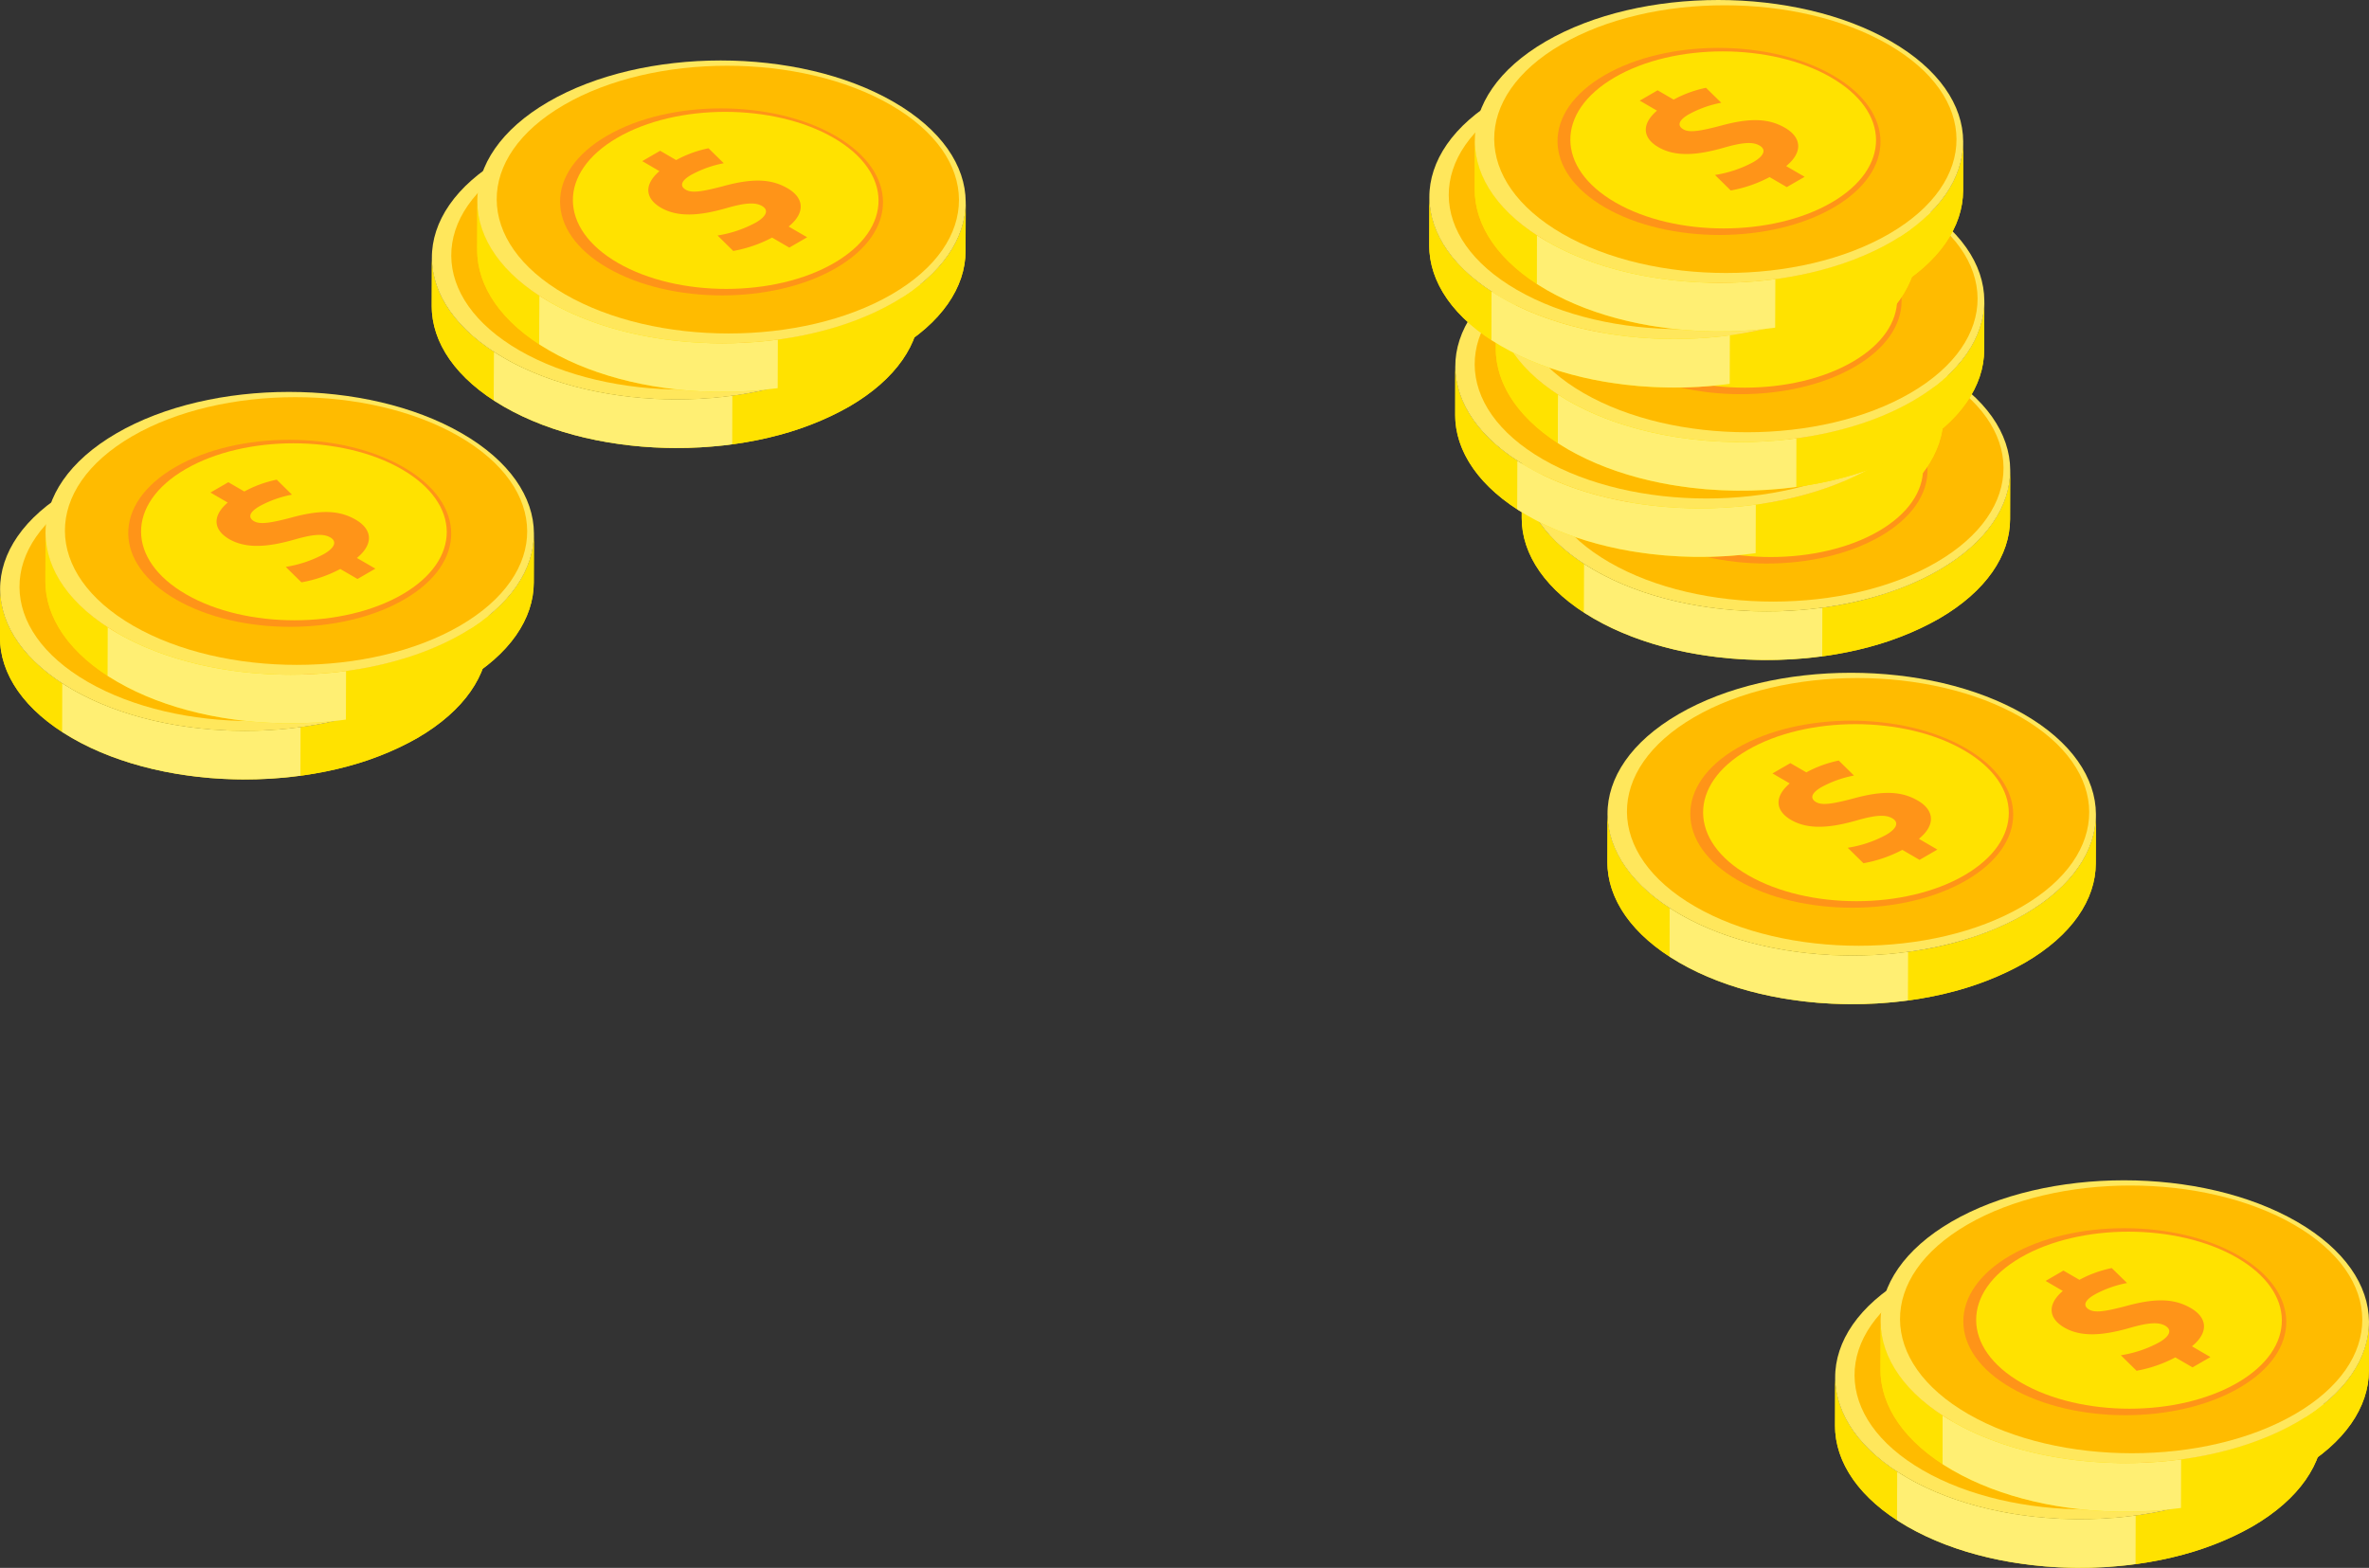 <?xml version="1.0" encoding="UTF-8"?> <svg xmlns="http://www.w3.org/2000/svg" xmlns:xlink="http://www.w3.org/1999/xlink" viewBox="0 0 261.316 172.976"><rect x="0" y="0" width="261.316" height="172.976" fill="#333333" stroke="none"/> <defs> <style> .cls-1 { fill: #ffe200; } .cls-2 { isolation: isolate; } .cls-3 { clip-path: url(#clip-path); } .cls-4 { fill: #ffef73; } .cls-5 { fill: #ffe75c; } .cls-6 { fill: #fb0; } .cls-7 { fill: #ff9418; } .cls-8 { clip-path: url(#clip-path-2); } .cls-9 { clip-path: url(#clip-path-3); } .cls-10 { clip-path: url(#clip-path-4); } .cls-11 { clip-path: url(#clip-path-5); } .cls-12 { clip-path: url(#clip-path-6); } .cls-13 { clip-path: url(#clip-path-7); } .cls-14 { clip-path: url(#clip-path-8); } .cls-15 { clip-path: url(#clip-path-9); } .cls-16 { clip-path: url(#clip-path-10); } .cls-17 { clip-path: url(#clip-path-11); } .cls-18 { clip-path: url(#clip-path-12); } </style> <clipPath id="clip-path" transform="translate(0)"> <path class="cls-1" d="M221.738,51.931l-.013,5.354c-.01,3.975-2.62,7.938-7.828,10.963-10.474,6.093-27.532,6.099-38.091,0-5.312-3.066-7.964-7.093-7.951-11.111l.01-5.36c-.006,4.02,2.646,8.048,7.955,11.112,10.562,6.095,27.613,6.089,38.094,0C219.122,59.86,221.732,55.899,221.738,51.931Z"></path> </clipPath> <clipPath id="clip-path-2" transform="translate(0)"> <path class="cls-1" d="M214.399,40.554l-.016,5.359c-.01,3.968-2.62,7.932-7.828,10.957-10.475,6.092-27.532,6.099-38.094,0-5.309-3.064-7.961-7.087-7.945-11.105l.01-5.363c-.01,4.019,2.64,8.048,7.951,11.108,10.564,6.105,27.617,6.092,38.094,0C211.779,48.489,214.39,44.524,214.399,40.554Z"></path> </clipPath> <clipPath id="clip-path-3" transform="translate(0)"> <path class="cls-1" d="M218.885,33.248l-.016,5.356c-.01,3.968-2.623,7.929-7.831,10.957-10.48,6.092-27.532,6.102-38.098.003-5.308-3.063-7.954-7.093-7.944-11.115l.017-5.354c-.014,4.019,2.64,8.048,7.941,11.105,10.565,6.102,27.619,6.092,38.1,0C216.262,41.175,218.869,37.218,218.885,33.248Z"></path> </clipPath> <clipPath id="clip-path-4" transform="translate(0)"> <path class="cls-1" d="M211.54,21.873,211.526,27.23c-.013,3.967-2.623,7.935-7.827,10.96-10.484,6.088-27.539,6.095-38.098,0-5.308-3.067-7.957-7.09-7.947-11.112l.013-5.36c-.01,4.023,2.646,8.048,7.947,11.112,10.561,6.099,27.614,6.092,38.101,0C208.923,29.801,211.53,25.84,211.54,21.873Z"></path> </clipPath> <clipPath id="clip-path-5" transform="translate(0)"> <path class="cls-1" d="M216.554,15.677l-.01,5.363c-.017,3.968-2.624,7.929-7.835,10.953-10.48,6.089-27.532,6.099-38.097,0-5.306-3.067-7.958-7.093-7.941-11.108l.013-5.36c-.013,4.02,2.637,8.045,7.948,11.112,10.562,6.095,27.613,6.089,38.09,0C213.937,23.609,216.544,19.645,216.554,15.677Z"></path> </clipPath> <clipPath id="clip-path-6" transform="translate(0)"> <path class="cls-1" d="M256.306,152.088l-.017,5.357c-.017,3.967-2.62,7.932-7.831,10.96-10.48,6.089-27.532,6.098-38.094,0-5.309-3.064-7.958-7.093-7.948-11.112l.017-5.357c-.017,4.017,2.636,8.046,7.947,11.109,10.565,6.099,27.617,6.085,38.091,0C253.682,160.02,256.289,156.059,256.306,152.088Z"></path> </clipPath> <clipPath id="clip-path-7" transform="translate(0)"> <path class="cls-1" d="M261.313,145.893l-.01,5.356c-.013,3.968-2.623,7.932-7.831,10.96-10.475,6.089-27.532,6.096-38.091,0-5.311-3.066-7.964-7.089-7.951-11.111l.017-5.36c-.014,4.023,2.64,8.048,7.947,11.108,10.562,6.102,27.613,6.096,38.098,0C258.695,153.822,261.306,149.861,261.313,145.893Z"></path> </clipPath> <clipPath id="clip-path-8" transform="translate(0)"> <path class="cls-1" d="M231.195,89.902l-.016,5.36c-.01,3.968-2.617,7.929-7.825,10.953-10.483,6.096-27.539,6.102-38.097,0-5.309-3.063-7.961-7.09-7.951-11.108l.016-5.36c-.009,4.019,2.64,8.045,7.948,11.112,10.565,6.099,27.616,6.089,38.097,0C228.579,97.833,231.186,93.873,231.195,89.902Z"></path> </clipPath> <clipPath id="clip-path-9" transform="translate(0)"> <path class="cls-1" d="M53.882,65.107l-.013,5.363c-.016,3.967-2.627,7.928-7.831,10.953-10.477,6.089-27.532,6.099-38.097,0C2.633,78.359-.019,74.333 0,70.314l.01-5.359c-.01,4.022,2.636,8.045,7.947,11.111,10.564,6.099,27.616,6.089,38.098,0C51.259,73.041,53.872,69.074,53.882,65.107Z"></path> </clipPath> <clipPath id="clip-path-10" transform="translate(0)"> <path class="cls-1" d="M58.896,58.914,58.88,64.271c-.007,3.968-2.62,7.929-7.825,10.956-10.483,6.093-27.535,6.103-38.097,0-5.309-3.061-7.961-7.089-7.951-11.108l.017-5.356c-.007,4.016,2.64,8.041,7.947,11.108,10.561,6.099,27.616,6.089,38.097,0C56.276,66.842,58.89,62.884,58.896,58.914Z"></path> </clipPath> <clipPath id="clip-path-11" transform="translate(0)"> <path class="cls-1" d="M101.514,28.544l-.019,5.357c-.013,3.971-2.62,7.932-7.831,10.959-10.474,6.089-27.525,6.096-38.09,0-5.312-3.066-7.961-7.089-7.951-11.111l.016-5.354c-.013,4.016,2.64,8.041,7.951,11.105,10.559,6.099,27.617,6.092,38.094,0C98.888,36.476,101.498,32.512,101.514,28.544Z"></path> </clipPath> <clipPath id="clip-path-12" transform="translate(0)"> <path class="cls-1" d="M106.525,22.349l-.017,5.359c-.01,3.968-2.62,7.929-7.824,10.957-10.48,6.089-27.536,6.096-38.098,0-5.308-3.063-7.96-7.093-7.95-11.112l.019-5.356c-.013,4.022,2.64,8.045,7.945,11.112,10.562,6.095,27.613,6.089,38.1,0C103.904,30.281,106.515,26.32,106.525,22.349Z"></path> </clipPath> </defs> <g id="Слой_2" data-name="Слой 2"> <g id="Layer_1" data-name="Layer 1"> <g> <g> <g> <g class="cls-2"> <g> <path class="cls-1" d="M221.738,51.931l-.013,5.354c-.01,3.975-2.62,7.938-7.828,10.963-10.474,6.093-27.532,6.099-38.091,0-5.312-3.066-7.964-7.093-7.951-11.111l.01-5.36c-.006,4.02,2.646,8.048,7.955,11.112,10.562,6.095,27.613,6.089,38.094,0C219.122,59.86,221.732,55.899,221.738,51.931Z" transform="translate(0)"></path> <g class="cls-3"> <g class="cls-2"> <path class="cls-1" d="M221.738,51.931l-.013,5.354c-.01,3.975-2.62,7.938-7.828,10.963a35.188,35.188,0,0,1-12.896,4.162l.017-5.356a35.437,35.437,0,0,0,12.896-4.165c5.208-3.028,7.818-6.989,7.824-10.957Z" transform="translate(0)"></path> <path class="cls-4" d="M201.018,67.053l-.017,5.356c-8.754,1.179-18.344-.207-25.194-4.162-.389-.227-.761-.45-1.117-.683l.017-5.36c.352.233.729.46,1.114.684,6.856,3.961,16.442,5.344,25.197,4.165Z" transform="translate(0)"></path> <path class="cls-1" d="M174.706,62.205l-.017,5.36c-4.566-2.964-6.847-6.698-6.834-10.429l.01-5.36c-.006,3.731,2.274,7.465,6.841,10.429Z" transform="translate(0)"></path> </g> </g> </g> <path class="cls-5" d="M213.787,40.823c10.566,6.095,10.604,15.974.127,22.065-10.48,6.089-27.532,6.095-38.094,0-10.549-6.092-10.604-15.977-.127-22.065C186.171,34.731,203.239,34.731,213.787,40.823Z" transform="translate(0)"></path> <path class="cls-6" d="M213.474,41.16c9.998,5.768,10.036,15.118.116,20.883-9.917,5.769-26.062,5.774-36.06,0-9.985-5.765-10.034-15.121-.12-20.883C187.334,35.391,203.488,35.391,213.474,41.16Z" transform="translate(0)"></path> <path class="cls-7" d="M207.358,44.56c6.986,4.032,7.016,10.564.081,14.594-6.928,4.02-18.205,4.032-25.191,0-6.974-4.029-7.009-10.564-.084-14.594C189.099,40.531,200.383,40.531,207.358,44.56Z" transform="translate(0)"></path> <path class="cls-1" d="M207.151,44.784c6.61,3.815,6.636,9.994.078,13.813-6.562,3.81-17.237,3.815-23.844,0-6.604-3.818-6.64-10.001-.081-13.813C189.866,40.968,200.551,40.968,207.151,44.784Z" transform="translate(0)"></path> </g> <path class="cls-7" d="M186.065,47.358l1.897,1.102c-1.73,1.49-1.594,3.016.158,4.032,1.943,1.124,4.421.861,7.284.039,1.988-.57,3.112-.664,3.87-.221.801.463.464,1.166-.689,1.833a13.14,13.14,0,0,1-4.217,1.416l1.736,1.71a14.599,14.599,0,0,0,4.278-1.478l1.898,1.104,1.973-1.137-2.037-1.186c1.91-1.563,1.658-3.187-.12-4.217-1.798-1.049-3.86-1.127-7.103-.236-2.348.619-3.472.781-4.129.398-.558-.323-.703-.896.611-1.654a12.191,12.191,0,0,1,3.582-1.276L193.37,45.94a12.796,12.796,0,0,0-3.565,1.299l-1.765-1.023Z" transform="translate(0)"></path> </g> <g> <g class="cls-2"> <g> <path class="cls-1" d="M214.399,40.554l-.016,5.359c-.01,3.968-2.62,7.932-7.828,10.957-10.475,6.092-27.532,6.099-38.094,0-5.309-3.064-7.961-7.087-7.945-11.105l.01-5.363c-.01,4.019,2.64,8.048,7.951,11.108,10.564,6.105,27.617,6.092,38.094,0C211.779,48.489,214.39,44.524,214.399,40.554Z" transform="translate(0)"></path> <g class="cls-8"> <g class="cls-2"> <path class="cls-1" d="M214.399,40.554l-.016,5.359c-.01,3.968-2.62,7.932-7.828,10.957a35.19,35.19,0,0,1-12.896,4.165l.016-5.357a35.284,35.284,0,0,0,12.897-4.168c5.208-3.021,7.818-6.986,7.828-10.956Z" transform="translate(0)"></path> <path class="cls-4" d="M193.675,55.678l-.016,5.357c-8.755,1.179-18.348-.208-25.197-4.165-.383-.217-.758-.447-1.111-.677l.01-5.36c.359.23.729.457,1.117.677,6.854,3.961,16.443,5.348,25.197,4.168Z" transform="translate(0)"></path> <path class="cls-1" d="M167.361,50.833l-.01,5.36c-4.566-2.971-6.85-6.704-6.834-10.429l.01-5.363c-.01,3.731,2.268,7.462,6.834,10.432Z" transform="translate(0)"></path> </g> </g> </g> <path class="cls-5" d="M206.448,29.445c10.561,6.099,10.603,15.979.123,22.065-10.477,6.092-27.529,6.105-38.094,0-10.548-6.086-10.607-15.974-.129-22.065C178.832,23.356,195.9,23.356,206.448,29.445Z" transform="translate(0)"></path> <path class="cls-6" d="M206.128,29.782c10.004,5.771,10.04,15.122.12,20.89-9.914,5.762-26.06,5.771-36.057,0-9.985-5.765-10.037-15.125-.117-20.89C179.988,24.023,196.143,24.023,206.128,29.782Z" transform="translate(0)"></path> <path class="cls-7" d="M200.017,33.186c6.985,4.032,7.012,10.564.081,14.59-6.925,4.029-18.202,4.032-25.185,0-6.982-4.025-7.012-10.564-.088-14.59C181.757,29.157,193.04,29.157,200.017,33.186Z" transform="translate(0)"></path> <path class="cls-1" d="M199.806,33.406c6.617,3.818,6.64,10.005.081,13.813-6.564,3.809-17.239,3.818-23.847,0-6.601-3.809-6.64-9.998-.074-13.813C182.524,29.597,193.205,29.597,199.806,33.406Z" transform="translate(0)"></path> </g> <path class="cls-7" d="M178.725,35.984l1.899,1.102c-1.732,1.489-1.6,3.012.158,4.032,1.943,1.127,4.418.861,7.281.035,1.985-.564,3.115-.657,3.87-.217.797.463.463,1.172-.693,1.833a12.946,12.946,0,0,1-4.213,1.415l1.732,1.707a14.702,14.702,0,0,0,4.281-1.474l1.904,1.104,1.966-1.137-2.033-1.186c1.907-1.564,1.654-3.181-.123-4.214-1.801-1.052-3.861-1.133-7.1-.242-2.352.621-3.479.783-4.13.401-.559-.324-.702-.893.607-1.652a12.125,12.125,0,0,1,3.585-1.275l-1.684-1.652a12.892,12.892,0,0,0-3.572,1.299l-1.765-1.02Z" transform="translate(0)"></path> </g> </g> <g> <g class="cls-2"> <g> <path class="cls-1" d="M218.885,33.248l-.016,5.356c-.01,3.968-2.623,7.929-7.831,10.957-10.48,6.092-27.532,6.102-38.098.003-5.308-3.063-7.954-7.093-7.944-11.115l.017-5.354c-.014,4.019,2.64,8.048,7.941,11.105,10.565,6.102,27.619,6.092,38.1,0C216.262,41.175,218.869,37.218,218.885,33.248Z" transform="translate(0)"></path> <g class="cls-9"> <g class="cls-2"> <path class="cls-1" d="M218.885,33.248l-.016,5.356c-.01,3.968-2.623,7.929-7.831,10.957a35.138,35.138,0,0,1-12.893,4.165l.01-5.36a35.18,35.18,0,0,0,12.899-4.165c5.208-3.025,7.816-6.982,7.831-10.953Z" transform="translate(0)"></path> <path class="cls-4" d="M198.154,48.366l-.01,5.36c-8.754,1.182-18.348-.204-25.204-4.162-.382-.224-.751-.45-1.11-.684l.019-5.356c.355.232.726.46,1.105.677,6.859,3.964,16.449,5.351,25.2,4.165Z" transform="translate(0)"></path> <path class="cls-1" d="M171.85,43.524l-.019,5.356c-4.564-2.967-6.844-6.701-6.834-10.432l.017-5.354c-.014,3.725,2.267,7.459,6.837,10.429Z" transform="translate(0)"></path> </g> </g> </g> <path class="cls-5" d="M210.935,22.138c10.558,6.099,10.6,15.977.119,22.062-10.48,6.092-27.535,6.102-38.1,0-10.546-6.086-10.601-15.974-.12-22.062C183.317,16.049,200.383,16.049,210.935,22.138Z" transform="translate(0)"></path> <path class="cls-6" d="M210.613,22.472c9.995,5.774,10.037,15.125.117,20.89-9.921,5.762-26.062,5.774-36.057,0-9.985-5.765-10.044-15.122-.12-20.89C184.471,16.71,200.629,16.71,210.613,22.472Z" transform="translate(0)"></path> <path class="cls-7" d="M204.499,25.879c6.985,4.028,7.012,10.562.084,14.59-6.931,4.022-18.208,4.029-25.194,0-6.97-4.028-7.012-10.567-.077-14.59C186.239,21.85,197.525,21.85,204.499,25.879Z" transform="translate(0)"></path> <path class="cls-1" d="M204.288,26.096c6.61,3.821,6.633,10.001.078,13.813-6.559,3.812-17.23,3.818-23.844,0-6.601-3.812-6.636-9.995-.078-13.813C187,22.288,197.688,22.288,204.288,26.096Z" transform="translate(0)"></path> </g> <path class="cls-7" d="M183.204,28.674l1.901,1.105c-1.736,1.486-1.6,3.005.155,4.032,1.946,1.123,4.414.855,7.284.032,1.985-.567,3.112-.657,3.87-.221.803.467.463,1.173-.693,1.837a13.108,13.108,0,0,1-4.217,1.418l1.732,1.704a14.577,14.577,0,0,0,4.288-1.471l1.901,1.101,1.963-1.141-2.034-1.179c1.914-1.57,1.662-3.186-.119-4.22-1.805-1.05-3.861-1.131-7.097-.24-2.352.622-3.478.784-4.133.402-.56-.324-.702-.897.606-1.652a12.107,12.107,0,0,1,3.582-1.275l-1.678-1.652a12.943,12.943,0,0,0-3.579,1.302l-1.762-1.024Z" transform="translate(0)"></path> </g> <g> <g class="cls-2"> <g> <path class="cls-1" d="M211.54,21.873,211.526,27.23c-.013,3.967-2.623,7.935-7.827,10.96-10.484,6.088-27.539,6.095-38.098,0-5.308-3.067-7.957-7.09-7.947-11.112l.013-5.36c-.01,4.023,2.646,8.048,7.947,11.112,10.561,6.099,27.614,6.092,38.101,0C208.923,29.801,211.53,25.84,211.54,21.873Z" transform="translate(0)"></path> <g class="cls-10"> <g class="cls-2"> <path class="cls-1" d="M211.54,21.873,211.526,27.23c-.013,3.967-2.623,7.935-7.827,10.96a35.355,35.355,0,0,1-12.9,4.164l.017-5.359a35.297,35.297,0,0,0,12.899-4.165c5.208-3.028,7.815-6.989,7.825-10.957Z" transform="translate(0)"></path> <path class="cls-4" d="M190.815,36.995l-.017,5.359c-8.751,1.176-18.341-.207-25.197-4.164-.385-.224-.755-.454-1.114-.681L164.507,32.146c.353.236.726.46,1.107.684,6.856,3.961,16.45,5.344,25.201,4.165Z" transform="translate(0)"></path> <path class="cls-1" d="M164.507,32.146l-.02,5.363c-4.563-2.967-6.843-6.701-6.833-10.432l.013-5.36c-.007,3.732,2.271,7.462,6.84,10.429Z" transform="translate(0)"></path> </g> </g> </g> <path class="cls-5" d="M203.589,10.761c10.562,6.098,10.604,15.976.126,22.068-10.486,6.092-27.539,6.099-38.101,0-10.545-6.092-10.607-15.976-.119-22.068C175.972,4.672,193.04,4.672,203.589,10.761Z" transform="translate(0)"></path> <path class="cls-6" d="M203.272,11.101c9.994,5.771,10.033,15.121.12,20.883-9.924,5.769-26.069,5.774-36.06,0-9.988-5.762-10.04-15.121-.119-20.883C177.132,5.332,193.286,5.332,203.272,11.101Z" transform="translate(0)"></path> <path class="cls-7" d="M197.156,14.501c6.983,4.032,7.009,10.562.085,14.591-6.932,4.028-18.205,4.032-25.194,0-6.97-4.029-7.012-10.562-.081-14.591C178.897,10.476,190.184,10.476,197.156,14.501Z" transform="translate(0)"></path> <path class="cls-1" d="M196.946,14.722c6.61,3.821,6.64,10.004.077,13.812-6.555,3.812-17.23,3.818-23.843,0-6.604-3.809-6.633-9.998-.078-13.812C179.661,10.913,190.346,10.913,196.946,14.722Z" transform="translate(0)"></path> </g> <path class="cls-7" d="M175.858,17.296l1.901,1.107c-1.735,1.483-1.597,3.009.159,4.032,1.946,1.127,4.417.861,7.287.032,1.988-.569,3.108-.66,3.87-.213.8.46.46,1.162-.696,1.829a13.147,13.147,0,0,1-4.214,1.416l1.732,1.71a14.723,14.723,0,0,0,4.285-1.474l1.897,1.101,1.973-1.14-2.043-1.183c1.917-1.567,1.664-3.18-.117-4.22-1.804-1.046-3.863-1.124-7.1-.233-2.348.619-3.475.781-4.129.395-.564-.324-.706-.897.605-1.651a12.049,12.049,0,0,1,3.586-1.273l-1.685-1.648a12.841,12.841,0,0,0-3.575,1.296l-1.763-1.02Z" transform="translate(0)"></path> </g> <g> <g class="cls-2"> <g> <path class="cls-1" d="M216.554,15.677l-.01,5.363c-.017,3.968-2.624,7.929-7.835,10.953-10.48,6.089-27.532,6.099-38.097,0-5.306-3.067-7.958-7.093-7.941-11.108l.013-5.36c-.013,4.02,2.637,8.045,7.948,11.112,10.562,6.095,27.613,6.089,38.09,0C213.937,23.609,216.544,19.645,216.554,15.677Z" transform="translate(0)"></path> <g class="cls-11"> <g class="cls-2"> <path class="cls-1" d="M216.554,15.677l-.01,5.363c-.017,3.968-2.624,7.929-7.835,10.953a35.279,35.279,0,0,1-12.896,4.162l.02-5.357a35.219,35.219,0,0,0,12.89-4.161c5.215-3.028,7.822-6.992,7.832-10.96Z" transform="translate(0)"></path> <path class="cls-4" d="M195.832,30.798l-.02,5.357c-8.751,1.182-18.341-.207-25.2-4.162-.379-.22-.755-.45-1.107-.68l.013-5.363c.356.232.729.46,1.114.686,6.853,3.957,16.442,5.341,25.2,4.161Z" transform="translate(0)"></path> <path class="cls-1" d="M169.518,25.951,169.505,31.314c-4.57-2.97-6.847-6.704-6.834-10.429l.013-5.36c-.013,3.732,2.268,7.465,6.834,10.426Z" transform="translate(0)"></path> </g> </g> </g> <path class="cls-5" d="M208.603,4.572c10.558,6.095,10.604,15.974.119,22.065-10.477,6.089-27.528,6.095-38.09,0-10.549-6.092-10.607-15.976-.13-22.065C180.989-1.524,198.054-1.524,208.603,4.572Z" transform="translate(0)"></path> <path class="cls-6" d="M208.285,4.909c10.001,5.765,10.036,15.121.113,20.883-9.914,5.765-26.056,5.771-36.054,0-9.985-5.762-10.04-15.121-.116-20.883C182.142-.86,198.303-.86,208.285,4.909Z" transform="translate(0)"></path> <path class="cls-7" d="M202.17,8.306c6.986,4.032,7.012,10.564.081,14.594-6.928,4.028-18.205,4.032-25.188,0-6.977-4.029-7.012-10.565-.084-14.594C183.907,4.277,195.197,4.277,202.17,8.306Z" transform="translate(0)"></path> <path class="cls-1" d="M201.96,8.533c6.613,3.812,6.639,9.998.077,13.807-6.561,3.815-17.23,3.818-23.843,0-6.601-3.809-6.64-9.998-.078-13.807C184.675,4.714,195.359,4.714,201.96,8.533Z" transform="translate(0)"></path> </g> <path class="cls-7" d="M180.876,11.104l1.9,1.102c-1.735,1.489-1.6,3.015.159,4.032,1.943,1.127,4.417.864,7.284.038,1.982-.566,3.112-.66,3.866-.22.804.463.467,1.169-.692,1.833a13.089,13.089,0,0,1-4.217,1.415l1.735,1.71a14.538,14.538,0,0,0,4.285-1.477l1.897,1.104,1.97-1.134-2.037-1.185c1.91-1.563,1.661-3.184-.117-4.217-1.804-1.049-3.863-1.127-7.103-.236-2.35.619-3.478.781-4.129.396-.56-.324-.703-.894.606-1.651a12.207,12.207,0,0,1,3.582-1.279l-1.681-1.649a13.006,13.006,0,0,0-3.572,1.303l-1.766-1.027Z" transform="translate(0)"></path> </g> <g> <g class="cls-2"> <g> <path class="cls-1" d="M256.306,152.088l-.017,5.357c-.017,3.967-2.62,7.932-7.831,10.96-10.48,6.089-27.532,6.098-38.094,0-5.309-3.064-7.958-7.093-7.948-11.112l.017-5.357c-.017,4.017,2.636,8.046,7.947,11.109,10.565,6.099,27.617,6.085,38.091,0C253.682,160.02,256.289,156.059,256.306,152.088Z" transform="translate(0)"></path> <g class="cls-12"> <g class="cls-2"> <path class="cls-1" d="M256.306,152.088l-.017,5.357c-.017,3.967-2.62,7.932-7.831,10.96a35.281,35.281,0,0,1-12.893,4.161l.013-5.356a35.278,35.278,0,0,0,12.893-4.165c5.211-3.025,7.818-6.986,7.835-10.957Z" transform="translate(0)"></path> <path class="cls-4" d="M235.577,167.21l-.013,5.356c-8.754,1.183-18.348-.207-25.2-4.161-.386-.224-.755-.45-1.107-.684l.01-5.357c.359.233.729.457,1.113.681,6.856,3.958,16.443,5.344,25.197,4.165Z" transform="translate(0)"></path> <path class="cls-1" d="M209.267,162.365l-.01,5.357c-4.573-2.97-6.851-6.701-6.841-10.429l.017-5.357c-.013,3.731,2.267,7.459,6.834,10.429Z" transform="translate(0)"></path> </g> </g> </g> <path class="cls-5" d="M248.355,140.98c10.562,6.095,10.6,15.977.116,22.065-10.474,6.085-27.525,6.099-38.091,0-10.552-6.089-10.606-15.979-.126-22.065C220.737,134.888,237.803,134.888,248.355,140.98Z" transform="translate(0)"></path> <path class="cls-6" d="M248.033,141.314c9.998,5.774,10.037,15.121.117,20.89-9.917,5.762-26.059,5.772-36.06,0-9.982-5.769-10.037-15.125-.117-20.89C221.891,135.552,238.049,135.552,248.033,141.314Z" transform="translate(0)"></path> <path class="cls-7" d="M241.919,144.717c6.989,4.032,7.012,10.565.084,14.594-6.928,4.022-18.208,4.032-25.193,0-6.974-4.029-7.009-10.565-.078-14.594C223.656,140.688,234.946,140.688,241.919,144.717Z" transform="translate(0)"></path> <path class="cls-1" d="M241.712,144.938c6.61,3.818,6.633,10.001.074,13.812-6.559,3.812-17.233,3.815-23.844,0-6.597-3.812-6.636-10.001-.081-13.812C224.424,141.128,235.108,141.128,241.712,144.938Z" transform="translate(0)"></path> </g> <path class="cls-7" d="M220.628,147.516l1.897,1.101c-1.732,1.49-1.6,3.009.159,4.032,1.939,1.124,4.414.858,7.28.039,1.988-.57,3.115-.661,3.87-.221.8.464.463,1.17-.69,1.833a13.104,13.104,0,0,1-4.221,1.416l1.736,1.71a14.746,14.746,0,0,0,4.285-1.477l1.894,1.104,1.973-1.14-2.034-1.182c1.911-1.568,1.658-3.185-.123-4.217-1.801-1.05-3.86-1.128-7.103-.24-2.345.619-3.472.787-4.126.401-.561-.323-.703-.896.608-1.654a12.031,12.031,0,0,1,3.579-1.273l-1.681-1.654a13.064,13.064,0,0,0-3.572,1.302l-1.766-1.02Z" transform="translate(0)"></path> </g> <g> <g class="cls-2"> <g> <path class="cls-1" d="M261.313,145.893l-.01,5.356c-.013,3.968-2.623,7.932-7.831,10.96-10.475,6.089-27.532,6.096-38.091,0-5.311-3.066-7.964-7.089-7.951-11.111l.017-5.36c-.014,4.023,2.64,8.048,7.947,11.108,10.562,6.102,27.613,6.096,38.098,0C258.695,153.822,261.306,149.861,261.313,145.893Z" transform="translate(0)"></path> <g class="cls-13"> <g class="cls-2"> <path class="cls-1" d="M261.313,145.893l-.01,5.356c-.013,3.968-2.623,7.932-7.831,10.96a35.297,35.297,0,0,1-12.896,4.162l.016-5.357a35.228,35.228,0,0,0,12.9-4.168c5.204-3.024,7.814-6.985,7.821-10.953Z" transform="translate(0)"></path> <path class="cls-4" d="M240.591,161.014l-.016,5.357c-8.755,1.179-18.345-.204-25.194-4.162-.389-.22-.761-.45-1.117-.68l.016-5.36c.353.233.729.46,1.114.677,6.856,3.961,16.443,5.348,25.197,4.168Z" transform="translate(0)"></path> <path class="cls-1" d="M214.279,156.169l-.016,5.36c-4.566-2.967-6.847-6.704-6.834-10.432l.017-5.36c-.014,3.731,2.267,7.462,6.833,10.432Z" transform="translate(0)"></path> </g> </g> </g> <path class="cls-5" d="M253.361,134.781c10.564,6.099,10.604,15.98.13,22.065-10.484,6.096-27.536,6.102-38.098,0-10.548-6.085-10.6-15.97-.126-22.065C225.748,128.696,242.813,128.696,253.361,134.781Z" transform="translate(0)"></path> <path class="cls-6" d="M253.047,135.118c9.998,5.774,10.037,15.125.12,20.887-9.92,5.765-26.059,5.771-36.063,0-9.984-5.762-10.033-15.118-.113-20.887C226.907,129.353,243.063,129.353,253.047,135.118Z" transform="translate(0)"></path> <path class="cls-7" d="M246.936,138.518c6.979,4.032,7.012,10.565.078,14.594-6.928,4.029-18.205,4.032-25.188,0-6.977-4.028-7.012-10.564-.088-14.594C228.673,134.496,239.956,134.496,246.936,138.518Z" transform="translate(0)"></path> <path class="cls-1" d="M246.726,138.742c6.609,3.818,6.636,10.005.077,13.813s-17.236,3.821-23.84,0c-6.607-3.809-6.643-9.998-.084-13.813C229.44,134.933,240.125,134.933,246.726,138.742Z" transform="translate(0)"></path> </g> <path class="cls-7" d="M225.642,141.32l1.9,1.104c-1.735,1.486-1.6,3.009.155,4.032,1.94,1.127,4.418.858,7.281.032,1.988-.566,3.112-.66,3.87-.217.8.463.463,1.173-.69,1.833a12.994,12.994,0,0,1-4.217,1.415l1.735,1.71a14.689,14.689,0,0,0,4.278-1.474l1.898,1.101,1.972-1.137-2.037-1.188c1.911-1.562,1.662-3.178-.119-4.21-1.798-1.053-3.861-1.134-7.103-.243-2.349.622-3.473.783-4.13.399-.557-.324-.702-.897.612-1.649a12.011,12.011,0,0,1,3.582-1.276l-1.688-1.649a12.739,12.739,0,0,0-3.566,1.295l-1.766-1.02Z" transform="translate(0)"></path> </g> <g> <g class="cls-2"> <g> <path class="cls-1" d="M231.195,89.902l-.016,5.36c-.01,3.968-2.617,7.929-7.825,10.953-10.483,6.096-27.539,6.102-38.097,0-5.309-3.063-7.961-7.09-7.951-11.108l.016-5.36c-.009,4.019,2.64,8.045,7.948,11.112,10.565,6.099,27.616,6.089,38.097,0C228.579,97.833,231.186,93.873,231.195,89.902Z" transform="translate(0)"></path> <g class="cls-14"> <g class="cls-2"> <path class="cls-1" d="M231.195,89.902l-.016,5.36c-.01,3.968-2.617,7.929-7.825,10.953a35.297,35.297,0,0,1-12.896,4.162l.017-5.353a35.262,35.262,0,0,0,12.893-4.165c5.212-3.025,7.818-6.986,7.828-10.957Z" transform="translate(0)"></path> <path class="cls-4" d="M210.475,105.024l-.017,5.353c-8.754,1.185-18.341-.201-25.2-4.162-.383-.22-.758-.446-1.111-.68l.013-5.357c.356.226.73.457,1.111.681,6.859,3.957,16.446,5.344,25.204,4.165Z" transform="translate(0)"></path> <path class="cls-1" d="M184.159,100.178l-.013,5.357c-4.566-2.97-6.847-6.698-6.84-10.429l.016-5.36c-.006,3.732,2.274,7.465,6.837,10.432Z" transform="translate(0)"></path> </g> </g> </g> <path class="cls-5" d="M223.244,78.793c10.562,6.095,10.604,15.976.123,22.065s-27.532,6.099-38.097,0c-10.552-6.089-10.606-15.976-.12-22.065C195.628,72.702,212.696,72.702,223.244,78.793Z" transform="translate(0)"></path> <path class="cls-6" d="M222.927,79.13c9.995,5.771,10.034,15.121.12,20.886-9.924,5.766-26.065,5.772-36.06,0-9.988-5.765-10.037-15.124-.117-20.886C196.784,73.365,212.939,73.365,222.927,79.13Z" transform="translate(0)"></path> <path class="cls-7" d="M216.81,82.531c6.988,4.032,7.012,10.564.084,14.591-6.925,4.025-18.205,4.035-25.191,0-6.973-4.026-7.008-10.565-.08-14.591C198.549,78.501,209.84,78.501,216.81,82.531Z" transform="translate(0)"></path> <path class="cls-1" d="M216.606,82.754c6.61,3.815,6.636,9.998.077,13.812-6.564,3.81-17.233,3.812-23.847,0-6.601-3.814-6.633-10.004-.074-13.812C199.32,78.939,209.998,78.939,216.606,82.754Z" transform="translate(0)"></path> </g> <path class="cls-7" d="M195.518,85.329l1.898,1.102c-1.733,1.49-1.597,3.012.158,4.032,1.946,1.124,4.415.861,7.287.035,1.985-.566,3.112-.657,3.867-.22.804.47.463,1.172-.693,1.836a12.999,12.999,0,0,1-4.22,1.416l1.736,1.706a14.578,14.578,0,0,0,4.288-1.474l1.9,1.105L213.706,93.73l-2.037-1.186c1.911-1.563,1.658-3.184-.119-4.217-1.805-1.049-3.864-1.127-7.1-.236-2.352.619-3.476.781-4.129.399-.564-.327-.706-.897.608-1.654a12.172,12.172,0,0,1,3.579-1.273l-1.682-1.655a13.092,13.092,0,0,0-3.575,1.303l-1.762-1.02Z" transform="translate(0)"></path> </g> <g> <g class="cls-2"> <g> <path class="cls-1" d="M53.882,65.107l-.013,5.363c-.016,3.967-2.627,7.928-7.831,10.953-10.477,6.089-27.532,6.099-38.097,0C2.633,78.359-.019,74.333 0,70.314l.01-5.359c-.01,4.022,2.636,8.045,7.947,11.111,10.564,6.099,27.616,6.089,38.098,0C51.259,73.041,53.872,69.074,53.882,65.107Z" transform="translate(0)"></path> <g class="cls-15"> <g class="cls-2"> <path class="cls-1" d="M53.882,65.107l-.013,5.363c-.016,3.967-2.627,7.928-7.831,10.953a35.193,35.193,0,0,1-12.896,4.161l.013-5.353a35.344,35.344,0,0,0,12.9-4.165c5.204-3.024,7.817-6.992,7.827-10.959Z" transform="translate(0)"></path> <path class="cls-4" d="M33.154,80.231l-.013,5.353c-8.754,1.185-18.348-.2-25.2-4.161-.389-.221-.755-.447-1.111-.681l.01-5.356c.363.227.729.457,1.117.68,6.853,3.958,16.446,5.341,25.197,4.165Z" transform="translate(0)"></path> <path class="cls-1" d="M6.84,75.386l-.01,5.356c-4.564-2.967-6.85-6.7-6.83-10.429l.01-5.359c-.01,3.73,2.267,7.465,6.83,10.432Z" transform="translate(0)"></path> </g> </g> </g> <path class="cls-5" d="M45.928,54.001c10.562,6.096,10.607,15.977.127,22.065-10.481,6.089-27.533,6.099-38.098,0-10.545-6.089-10.604-15.977-.123-22.065C18.312,47.906,35.383,47.906,45.928,54.001Z" transform="translate(0)"></path> <path class="cls-6" d="M45.608,54.337c10.004,5.771,10.043,15.122.12,20.887-9.914,5.765-26.06,5.771-36.057,0-9.981-5.765-10.037-15.125-.117-20.887C19.474,48.573,35.632,48.573,45.608,54.337Z" transform="translate(0)"></path> <path class="cls-7" d="M39.502,57.735c6.979,4.036,7.012,10.565.078,14.594-6.928,4.029-18.205,4.032-25.188,0-6.982-4.025-7.012-10.564-.084-14.594C21.239,53.709,32.52,53.709,39.502,57.735Z" transform="translate(0)"></path> <path class="cls-1" d="M39.285,57.961c6.617,3.812,6.64,9.998.081,13.807-6.561,3.815-17.23,3.819-23.844,0C8.922,67.959,8.887,61.771,15.445,57.961,22.004,54.147,32.685,54.147,39.285,57.961Z" transform="translate(0)"></path> </g> <path class="cls-7" d="M18.204,60.537l1.899,1.102c-1.73,1.489-1.597,3.012.158,4.032,1.94,1.123,4.418.861,7.284.035,1.982-.566,3.112-.657,3.87-.22.797.463.463,1.172-.696,1.836a13.024,13.024,0,0,1-4.21,1.415l1.73,1.707a14.518,14.518,0,0,0,4.281-1.477l1.904,1.11L36.39,68.938l-2.033-1.185c1.914-1.564,1.654-3.184-.12-4.217-1.804-1.049-3.86-1.127-7.1-.236-2.354.618-3.478.78-4.133.396-.557-.324-.699-.895.607-1.652A11.978,11.978,0,0,1,27.195,60.77L25.511,59.115a13.141,13.141,0,0,0-3.572,1.302l-1.765-1.023Z" transform="translate(0)"></path> </g> <g> <g class="cls-2"> <g> <path class="cls-1" d="M58.896,58.914,58.88,64.271c-.007,3.968-2.62,7.929-7.825,10.956-10.483,6.093-27.535,6.103-38.097,0-5.309-3.061-7.961-7.089-7.951-11.108l.017-5.356c-.007,4.016,2.64,8.041,7.947,11.108,10.561,6.099,27.616,6.089,38.097,0C56.276,66.842,58.89,62.884,58.896,58.914Z" transform="translate(0)"></path> <g class="cls-16"> <g class="cls-2"> <path class="cls-1" d="M58.896,58.914,58.88,64.271c-.007,3.968-2.62,7.929-7.825,10.956a35.283,35.283,0,0,1-12.899,4.165l.016-5.359a35.271,35.271,0,0,0,12.896-4.162c5.208-3.028,7.822-6.986,7.828-10.957Z" transform="translate(0)"></path> <path class="cls-4" d="M38.171,74.033l-.016,5.359c-8.751,1.183-18.345-.204-25.197-4.165-.389-.22-.758-.446-1.114-.68l.013-5.356c.359.233.729.459,1.114.68C19.827,73.825,29.42,75.217,38.171,74.033Z" transform="translate(0)"></path> <path class="cls-1" d="M11.857,69.191l-.013,5.356c-4.566-2.97-6.847-6.701-6.837-10.429l.017-5.356c-.007,3.725,2.271,7.458,6.833,10.429Z" transform="translate(0)"></path> </g> </g> </g> <path class="cls-5" d="M50.941,47.805c10.565,6.099,10.607,15.977.126,22.065s-27.535,6.099-38.097,0c-10.545-6.089-10.604-15.979-.123-22.065C23.325,41.716,40.397,41.716,50.941,47.805Z" transform="translate(0)"></path> <path class="cls-6" d="M50.624,48.139c9.998,5.774,10.037,15.124.12,20.89-9.924,5.762-26.062,5.771-36.061,0-9.984-5.766-10.033-15.122-.119-20.89C24.487,42.377,40.639,42.377,50.624,48.139Z" transform="translate(0)"></path> <path class="cls-7" d="M44.513,51.542c6.982,4.032,7.012,10.564.084,14.588-6.934,4.028-18.211,4.038-25.19.006-6.979-4.029-7.019-10.564-.084-14.594C26.256,47.517,37.536,47.517,44.513,51.542Z" transform="translate(0)"></path> <path class="cls-1" d="M44.302,51.763c6.61,3.818,6.637,10.001.081,13.812-6.561,3.81-17.236,3.815-23.847,0-6.604-3.812-6.636-10.001-.074-13.812C27.021,47.955,37.698,47.955,44.302,51.763Z" transform="translate(0)"></path> </g> <path class="cls-7" d="M23.215,54.341l1.904,1.104c-1.736,1.486-1.597,3.005.159,4.032,1.942,1.123,4.414.854,7.283.028,1.982-.563,3.107-.654,3.87-.217.797.467.457,1.173-.699,1.837a13.17,13.17,0,0,1-4.214,1.418l1.733,1.704a14.549,14.549,0,0,0,4.284-1.474l1.901,1.104,1.969-1.141L39.369,61.557c1.911-1.567,1.658-3.184-.123-4.217-1.801-1.05-3.857-1.127-7.096-.24-2.352.619-3.476.781-4.133.401-.56-.33-.699-.896.609-1.651a12.088,12.088,0,0,1,3.578-1.276l-1.678-1.654a12.789,12.789,0,0,0-3.575,1.305l-1.765-1.023Z" transform="translate(0)"></path> </g> <g> <g class="cls-2"> <g> <path class="cls-1" d="M101.514,28.544l-.019,5.357c-.013,3.971-2.62,7.932-7.831,10.959-10.474,6.089-27.525,6.096-38.09,0-5.312-3.066-7.961-7.089-7.951-11.111l.016-5.354c-.013,4.016,2.64,8.041,7.951,11.105,10.559,6.099,27.617,6.092,38.094,0C98.888,36.476,101.498,32.512,101.514,28.544Z" transform="translate(0)"></path> <g class="cls-17"> <g class="cls-2"> <path class="cls-1" d="M101.514,28.544l-.019,5.357c-.013,3.971-2.62,7.932-7.831,10.959A35.293,35.293,0,0,1,80.767,49.023l.017-5.356a35.246,35.246,0,0,0,12.899-4.165c5.205-3.025,7.816-6.989,7.831-10.957Z" transform="translate(0)"></path> <path class="cls-4" d="M80.783,43.666,80.767,49.023c-8.754,1.183-18.341-.204-25.193-4.162-.389-.22-.758-.45-1.118-.683l.017-5.357c.352.233.729.457,1.117.681,6.854,3.957,16.443,5.34,25.194,4.165Z" transform="translate(0)"></path> <path class="cls-1" d="M54.472,38.821l-.017,5.357c-4.566-2.967-6.843-6.701-6.833-10.429l.016-5.354c-.013,3.724,2.271,7.458,6.834,10.425Z" transform="translate(0)"></path> </g> </g> </g> <path class="cls-5" d="M93.554,17.432c10.567,6.105,10.607,15.98.129,22.069-10.476,6.092-27.535,6.099-38.094,0-10.552-6.089-10.604-15.977-.129-22.069C65.941,11.347,83.005,11.347,93.554,17.432Z" transform="translate(0)"></path> <path class="cls-6" d="M93.239,17.773c10.001,5.771,10.037,15.118.12,20.883-9.921,5.765-26.06,5.772-36.063.007-9.981-5.769-10.033-15.122-.113-20.89C67.1,12.011,83.258,12.011,93.239,17.773Z" transform="translate(0)"></path> <path class="cls-7" d="M87.131,21.17c6.979,4.032,7.009,10.565.078,14.593-6.932,4.029-18.208,4.032-25.188,0-6.979-4.028-7.016-10.564-.088-14.593C68.864,17.144,80.151,17.144,87.131,21.17Z" transform="translate(0)"></path> <path class="cls-1" d="M86.917,21.393c6.61,3.819,6.637,10.005.078,13.814-6.559,3.812-17.236,3.818-23.841,0-6.604-3.809-6.643-9.998-.081-13.814C69.636,17.584,80.317,17.584,86.917,21.393Z" transform="translate(0)"></path> </g> <path class="cls-7" d="M65.833,23.971l1.901,1.105c-1.732,1.486-1.597,3.009.158,4.032,1.938,1.127,4.415.858,7.277.032,1.989-.566,3.112-.66,3.871-.217.8.463.463,1.173-.69,1.833a12.913,12.913,0,0,1-4.214,1.412l1.733,1.714a14.759,14.759,0,0,0,4.281-1.478l1.898,1.105,1.969-1.137-2.031-1.182c1.908-1.567,1.655-3.184-.126-4.217-1.797-1.05-3.857-1.131-7.103-.24-2.345.619-3.472.781-4.126.396-.56-.324-.696-.893.609-1.648a12.001,12.001,0,0,1,3.582-1.276l-1.685-1.651a12.707,12.707,0,0,0-3.569,1.305L67.806,22.832Z" transform="translate(0)"></path> </g> <g> <g class="cls-2"> <g> <path class="cls-1" d="M106.525,22.349l-.017,5.359c-.01,3.968-2.62,7.929-7.824,10.957-10.48,6.089-27.536,6.096-38.098,0-5.308-3.063-7.96-7.093-7.95-11.112l.019-5.356c-.013,4.022,2.64,8.045,7.945,11.112,10.562,6.095,27.613,6.089,38.1,0C103.904,30.281,106.515,26.32,106.525,22.349Z" transform="translate(0)"></path> <g class="cls-18"> <g class="cls-2"> <path class="cls-1" d="M106.525,22.349l-.017,5.359c-.01,3.968-2.62,7.929-7.824,10.957a35.206,35.206,0,0,1-12.9,4.158l.017-5.354a35.342,35.342,0,0,0,12.899-4.161c5.205-3.028,7.816-6.989,7.825-10.96Z" transform="translate(0)"></path> <path class="cls-4" d="M85.8,37.47l-.017,5.354c-8.754,1.186-18.341-.197-25.197-4.158-.385-.224-.758-.45-1.113-.684l.016-5.356c.356.23.728.46,1.111.684,6.859,3.957,16.449,5.34,25.2,4.161Z" transform="translate(0)"></path> <path class="cls-1" d="M59.488,32.625,59.473,37.982c-4.567-2.963-6.847-6.697-6.837-10.429l.019-5.356c-.013,3.727,2.27,7.462,6.834,10.429Z" transform="translate(0)"></path> </g> </g> </g> <path class="cls-5" d="M98.57,11.24c10.564,6.099,10.603,15.976.129,22.069-10.486,6.089-27.538,6.095-38.1,0-10.549-6.093-10.601-15.977-.123-22.069C70.953,5.148,88.025,5.148,98.57,11.24Z" transform="translate(0)"></path> <path class="cls-6" d="M98.256,11.581c9.995,5.771,10.03,15.121.12,20.883-9.924,5.765-26.068,5.774-36.063,0-9.985-5.762-10.037-15.121-.116-20.883C72.116,5.812,88.271,5.812,98.256,11.581Z" transform="translate(0)"></path> <path class="cls-7" d="M92.142,14.978c6.985,4.035,7.012,10.561.084,14.59-6.931,4.029-18.208,4.032-25.194,0-6.973-4.025-7.012-10.564-.077-14.59C73.881,10.952,85.165,10.952,92.142,14.978Z" transform="translate(0)"></path> <path class="cls-1" d="M91.934,15.201c6.607,3.815,6.633,9.998.078,13.811-6.559,3.814-17.233,3.818-23.844,0-6.606-3.812-6.636-9.998-.077-13.811C74.646,11.386,85.33,11.386,91.934,15.201Z" transform="translate(0)"></path> </g> <path class="cls-7" d="M70.844,17.776l1.897,1.105c-1.73,1.486-1.59,3.009.159,4.032,1.946,1.124,4.421.858,7.29.032,1.985-.566,3.109-.657,3.867-.217.8.46.46,1.169-.693,1.833A13.135,13.135,0,0,1,79.15,25.98L80.88,27.686a14.574,14.574,0,0,0,4.285-1.474l1.901,1.105,1.969-1.14-2.04-1.183c1.917-1.567,1.661-3.187-.12-4.22-1.801-1.05-3.86-1.127-7.1-.236-2.348.618-3.472.78-4.129.394-.564-.323-.703-.893.612-1.648a12.187,12.187,0,0,1,3.578-1.275L78.153,16.357a12.959,12.959,0,0,0-3.569,1.303l-1.765-1.027Z" transform="translate(0)"></path> </g> </g> </g> </g> </svg> 